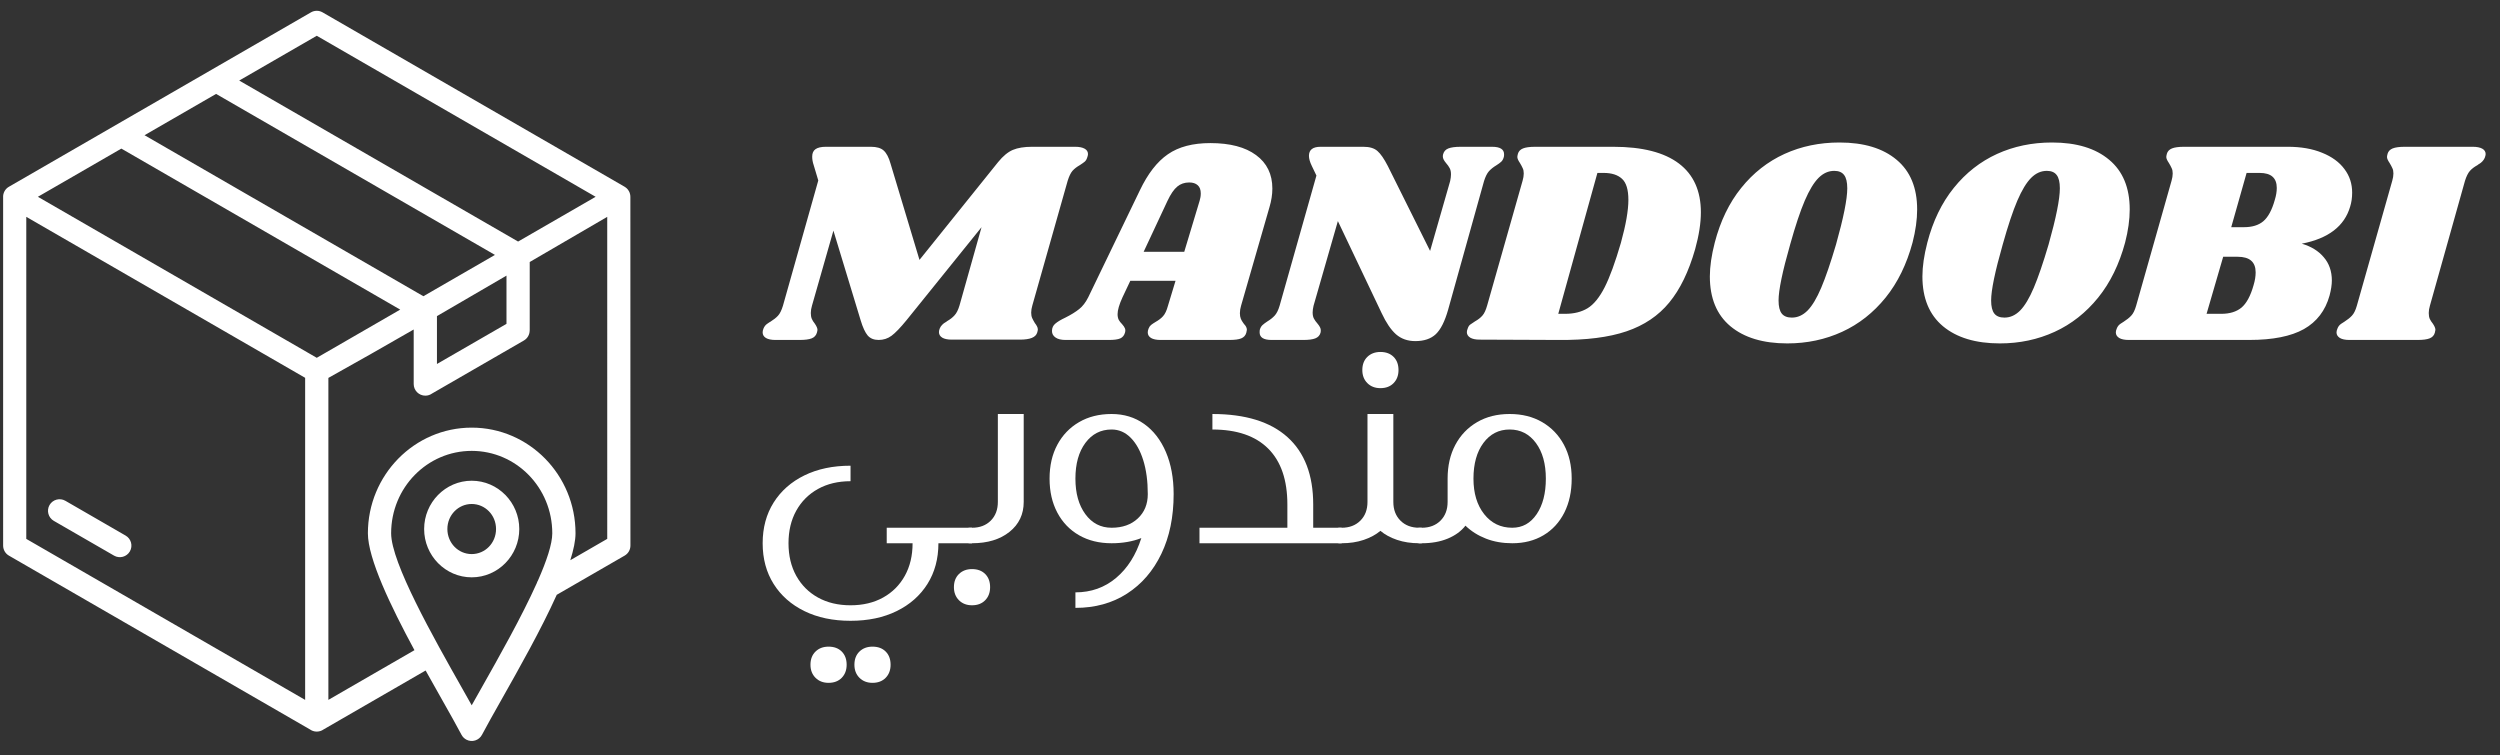 <?xml version="1.0" encoding="UTF-8" standalone="no"?>
<!-- Created with Inkscape (http://www.inkscape.org/) -->

<svg
   version="1.1"
   id="svg2"
   width="128"
   height="38.667"
   viewBox="0 0 128 38.667"
   sodipodi:docname="White Logo.eps"
   xmlns:inkscape="http://www.inkscape.org/namespaces/inkscape"
   xmlns:sodipodi="http://sodipodi.sourceforge.net/DTD/sodipodi-0.dtd"
   xmlns="http://www.w3.org/2000/svg"
   xmlns:svg="http://www.w3.org/2000/svg">
  <rect x="0" y="0" width="128" height="38.667" fill="#333333" stroke="none"/>
  <defs
     id="defs6" />
  <sodipodi:namedview
     id="namedview4"
     pagecolor="#ffffff"
     bordercolor="#000000"
     borderopacity="0.25"
     inkscape:showpageshadow="2"
     inkscape:pageopacity="0.0"
     inkscape:pagecheckerboard="0"
     inkscape:deskcolor="#d1d1d1" />
  <g
     id="g8"
     inkscape:groupmode="layer"
     inkscape:label="ink_ext_XXXXXX"
     transform="matrix(1.333,0,0,-1.333,0,38.667)">
    <g
       id="g10"
       transform="scale(0.1)">
      <path
         d="m 335.125,41.703 c 2.117,0 3.805,-0.629 5.063,-1.887 1.257,-1.258 1.886,-2.941 1.886,-5.062 0,-2.055 -0.629,-3.723 -1.886,-5.016 -1.258,-1.289 -2.946,-1.938 -5.063,-1.938 -2.051,0 -3.723,0.648 -5.016,1.938 -1.289,1.293 -1.933,2.961 -1.933,5.016 0,2.121 0.644,3.805 1.933,5.062 1.293,1.258 2.965,1.887 5.016,1.887 z m -16.879,0 c 2.117,0 3.805,-0.629 5.067,-1.887 1.253,-1.258 1.882,-2.941 1.882,-5.062 0,-2.055 -0.629,-3.723 -1.882,-5.016 -1.262,-1.289 -2.95,-1.938 -5.067,-1.938 -2.051,0 -3.723,0.648 -5.012,1.938 -1.289,1.293 -1.937,2.961 -1.937,5.016 0,2.121 0.648,3.805 1.937,5.062 1.289,1.258 2.961,1.887 5.012,1.887 z m 22.34,39.711 v 5.957 h 32.766 v -5.957 h -12.911 c 0,-5.957 -1.406,-11.168 -4.218,-15.637 -2.813,-4.465 -6.75,-7.941 -11.817,-10.422 -5.062,-2.484 -10.968,-3.727 -17.718,-3.727 -6.754,0 -12.661,1.242 -17.723,3.727 -5.067,2.48 -9.004,5.957 -11.817,10.422 -2.812,4.469 -4.218,9.68 -4.218,15.637 0,5.957 1.406,11.172 4.218,15.641 2.813,4.465 6.75,7.941 11.817,10.425 5.062,2.481 10.969,3.719 17.723,3.719 v -5.953 c -4.77,0 -8.938,-0.996 -12.512,-2.98 -3.574,-1.989 -6.356,-4.766 -8.34,-8.34 -1.984,-3.574 -2.977,-7.742 -2.977,-12.512 0,-4.762 0.993,-8.934 2.977,-12.508 1.984,-3.574 4.766,-6.356 8.34,-8.34 3.574,-1.984 7.742,-2.977 12.512,-2.977 4.765,0 8.933,0.992 12.507,2.977 3.575,1.984 6.352,4.766 8.34,8.34 1.985,3.574 2.981,7.746 2.981,12.508 h -9.93"
         style="fill:#ffffff;fill-opacity:1;fill-rule:nonzero;stroke:none"
         id="path12" />
      <path
         d="m 383.273,131.059 h 9.93 V 97.301 c 0,-4.766 -1.82,-8.605 -5.461,-11.516 -3.64,-2.914 -8.437,-4.367 -14.394,-4.367 h -0.996 c -0.661,0 -0.993,0.332 -0.993,0.992 v 3.969 c 0,0.66 0.332,0.992 0.993,0.992 h 0.996 c 2.976,0 5.379,0.91 7.199,2.731 1.816,1.82 2.726,4.223 2.726,7.199 z m -9.925,-73.469 c -2.051,0 -3.723,0.645 -5.016,1.934 -1.289,1.293 -1.934,2.965 -1.934,5.016 0,2.117 0.645,3.805 1.934,5.062 1.293,1.258 2.965,1.887 5.016,1.887 2.117,0 3.804,-0.629 5.062,-1.887 1.258,-1.258 1.887,-2.945 1.887,-5.062 0,-2.051 -0.629,-3.723 -1.887,-5.016 -1.258,-1.289 -2.945,-1.934 -5.062,-1.934"
         style="fill:#ffffff;fill-opacity:1;fill-rule:nonzero;stroke:none"
         id="path14" />
      <path
         d="m 426.961,87.371 c 4.168,0 7.527,1.191 10.074,3.574 2.551,2.387 3.824,5.496 3.824,9.332 0,4.969 -0.578,9.301 -1.738,13.008 -1.156,3.707 -2.777,6.606 -4.867,8.688 -2.082,2.086 -4.512,3.129 -7.293,3.129 -4.172,0 -7.531,-1.723 -10.078,-5.161 -2.551,-3.445 -3.82,-8.011 -3.82,-13.703 0,-5.629 1.269,-10.175 3.82,-13.652 2.547,-3.477 5.906,-5.215 10.078,-5.215 z m 0,43.688 c 4.762,0 8.934,-1.278 12.508,-3.825 3.574,-2.546 6.355,-6.136 8.34,-10.773 1.984,-4.633 2.98,-10.023 2.98,-16.184 0,-8.734 -1.574,-16.379 -4.719,-22.929 -3.144,-6.555 -7.543,-11.652 -13.203,-15.293 -5.66,-3.637 -12.262,-5.461 -19.804,-5.461 v 5.957 c 6.019,0 11.23,1.855 15.632,5.559 4.403,3.711 7.629,8.805 9.684,15.293 -3.379,-1.324 -7.184,-1.988 -11.418,-1.988 -4.766,0 -8.938,1.027 -12.512,3.078 -3.574,2.051 -6.355,4.949 -8.34,8.688 -1.984,3.738 -2.976,8.093 -2.976,13.058 0,4.961 0.992,9.297 2.976,13.004 1.985,3.707 4.766,6.606 8.34,8.688 3.574,2.086 7.746,3.129 12.512,3.129"
         style="fill:#ffffff;fill-opacity:1;fill-rule:nonzero;stroke:none"
         id="path16" />
      <path
         d="m 465.68,125.102 v 5.957 c 12.64,0 22.254,-2.965 28.84,-8.887 6.585,-5.926 9.878,-14.547 9.878,-25.863 V 87.371 H 515.32 V 81.418 h -54.605 v 5.953 h 33.758 v 8.938 c 0,9.398 -2.45,16.543 -7.352,21.445 -4.898,4.898 -12.043,7.348 -21.441,7.348"
         style="fill:#ffffff;fill-opacity:1;fill-rule:nonzero;stroke:none"
         id="path18" />
      <path
         d="m 530.211,140.988 c -2.051,0 -3.723,0.641 -5.016,1.934 -1.289,1.293 -1.933,2.961 -1.933,5.016 0,2.113 0.644,3.804 1.933,5.062 1.293,1.258 2.965,1.887 5.016,1.887 2.117,0 3.809,-0.629 5.062,-1.887 1.258,-1.258 1.887,-2.949 1.887,-5.062 0,-2.055 -0.629,-3.723 -1.887,-5.016 -1.253,-1.293 -2.945,-1.934 -5.062,-1.934 z m 14.894,-53.617 h 0.993 V 81.418 h -0.993 c -3.113,0 -5.941,0.426 -8.492,1.289 -2.547,0.859 -4.679,2.02 -6.402,3.477 -1.719,-1.457 -3.859,-2.617 -6.402,-3.477 -2.551,-0.863 -5.379,-1.289 -8.493,-1.289 h -0.992 c -0.66,0 -0.992,0.332 -0.992,0.992 v 3.969 c 0,0.66 0.332,0.992 0.992,0.992 h 0.992 c 2.981,0 5.379,0.91 7.2,2.734 1.824,1.816 2.73,4.219 2.73,7.195 v 33.758 h 9.93 V 97.301 c 0,-2.977 0.91,-5.379 2.73,-7.195 1.817,-1.824 4.219,-2.734 7.199,-2.734"
         style="fill:#ffffff;fill-opacity:1;fill-rule:nonzero;stroke:none"
         id="path20" />
      <path
         d="m 580.848,87.371 c 3.902,0 7.027,1.738 9.382,5.215 2.348,3.477 3.524,8.023 3.524,13.652 0,5.692 -1.277,10.258 -3.824,13.703 -2.551,3.438 -5.907,5.161 -10.078,5.161 -4.168,0 -7.528,-1.723 -10.079,-5.161 -2.546,-3.445 -3.82,-8.011 -3.82,-13.703 0,-5.629 1.371,-10.175 4.117,-13.652 2.75,-3.477 6.34,-5.215 10.778,-5.215 z m -0.996,43.688 c 4.765,0 8.933,-1.043 12.507,-3.129 3.575,-2.082 6.356,-4.981 8.344,-8.688 1.985,-3.707 2.977,-8.043 2.977,-13.004 0,-4.965 -0.942,-9.32 -2.828,-13.058 -1.887,-3.738 -4.551,-6.637 -7.993,-8.688 -3.445,-2.051 -7.445,-3.078 -12.011,-3.078 -3.707,0 -7.086,0.594 -10.129,1.789 -3.043,1.191 -5.656,2.844 -7.844,4.965 -1.656,-2.121 -3.922,-3.773 -6.801,-4.965 -2.879,-1.195 -6.207,-1.789 -9.976,-1.789 h -0.993 c -0.664,0 -0.996,0.332 -0.996,0.996 v 3.969 c 0,0.66 0.332,0.992 0.996,0.992 h 0.993 c 2.976,0 5.375,0.91 7.195,2.731 1.82,1.82 2.73,4.223 2.73,7.199 v 8.937 c 0,4.961 0.997,9.297 2.981,13.004 1.984,3.707 4.766,6.606 8.34,8.688 3.574,2.086 7.742,3.129 12.508,3.129"
         style="fill:#ffffff;fill-opacity:1;fill-rule:nonzero;stroke:none"
         id="path22" />
      <path
         d="m 417.895,230.887 c 0,-0.348 -0.129,-0.856 -0.348,-1.453 -0.223,-0.664 -0.535,-1.137 -0.949,-1.485 -0.41,-0.347 -1.012,-0.758 -1.828,-1.293 -1.168,-0.664 -2.118,-1.39 -2.844,-2.211 -0.696,-0.824 -1.293,-2.086 -1.832,-3.789 L 396.52,172.762 c -0.286,-0.981 -0.446,-1.895 -0.446,-2.778 0,-0.824 0.129,-1.519 0.383,-2.086 0.25,-0.539 0.598,-1.199 1.039,-1.925 0.317,-0.379 0.57,-0.789 0.789,-1.2 0.223,-0.41 0.348,-0.824 0.348,-1.265 0,-0.156 -0.063,-0.504 -0.223,-1.102 -0.281,-0.98 -0.976,-1.676 -2.082,-2.117 -1.07,-0.441 -2.617,-0.664 -4.609,-0.664 h -26.172 c -1.547,0 -2.781,0.254 -3.633,0.758 -0.851,0.539 -1.262,1.23 -1.262,2.117 0,0.441 0.094,0.914 0.317,1.449 0.222,0.539 0.535,0.981 0.945,1.391 0.414,0.41 0.789,0.726 1.137,0.883 0.347,0.191 0.57,0.351 0.726,0.504 1.168,0.664 2.149,1.425 2.871,2.246 0.762,0.82 1.391,2.082 1.899,3.789 l 8.461,30.054 -28.824,-35.738 c -2.371,-2.906 -4.297,-4.894 -5.746,-5.969 -1.458,-1.074 -3.098,-1.609 -4.961,-1.609 -1.797,0 -3.188,0.566 -4.196,1.703 -0.98,1.168 -1.898,3.129 -2.715,5.875 l -10.453,34.414 -8.242,-28.859 c -0.281,-0.977 -0.441,-1.895 -0.441,-2.778 0,-0.882 0.129,-1.64 0.379,-2.242 0.254,-0.597 0.632,-1.199 1.168,-1.863 0.664,-0.977 1.011,-1.766 1.011,-2.367 0,-0.156 -0.062,-0.504 -0.222,-1.106 -0.313,-1.039 -0.977,-1.769 -2.02,-2.175 -1.043,-0.411 -2.59,-0.602 -4.672,-0.602 h -9.254 c -1.543,0 -2.777,0.254 -3.629,0.758 -0.851,0.539 -1.261,1.23 -1.261,2.148 0,0.438 0.093,0.914 0.312,1.449 0.321,0.79 0.793,1.422 1.457,1.864 0.66,0.472 1.071,0.726 1.231,0.793 1.199,0.754 2.179,1.511 2.902,2.304 0.727,0.786 1.359,2.051 1.895,3.817 l 13.574,48.117 -1.766,5.906 c -0.379,1.102 -0.57,2.207 -0.57,3.25 0,1.328 0.414,2.274 1.265,2.871 0.852,0.602 2.176,0.918 3.977,0.918 h 17.273 c 2.243,0 3.883,-0.472 4.954,-1.453 1.074,-0.976 1.961,-2.652 2.621,-5.019 l 11.117,-36.973 30.18,37.543 c 1.925,2.367 3.82,3.914 5.683,4.703 1.863,0.789 4.324,1.199 7.36,1.199 H 413 c 1.547,0 2.746,-0.254 3.598,-0.726 0.855,-0.473 1.297,-1.168 1.297,-2.082 z m 58.789,-58.254 c -0.289,-0.977 -0.446,-1.926 -0.446,-2.871 0,-0.821 0.125,-1.516 0.348,-2.082 0.219,-0.539 0.473,-0.981 0.727,-1.328 0.25,-0.348 0.41,-0.571 0.507,-0.727 0.723,-0.727 1.102,-1.484 1.102,-2.242 0,-0.156 -0.063,-0.504 -0.223,-1.106 -0.281,-1.039 -0.945,-1.769 -1.953,-2.175 -0.98,-0.411 -2.527,-0.602 -4.609,-0.602 h -26.399 c -1.547,0 -2.777,0.254 -3.629,0.758 -0.851,0.539 -1.261,1.23 -1.261,2.148 0,0.438 0.093,0.914 0.312,1.449 0.223,0.602 0.539,1.043 0.949,1.391 0.411,0.348 1.012,0.727 1.735,1.168 1.168,0.664 2.148,1.391 2.875,2.211 0.758,0.82 1.39,2.145 1.894,4.008 l 2.907,9.597 h -17.368 l -3,-6.343 c -1.261,-2.746 -1.894,-4.926 -1.894,-6.473 0,-0.887 0.16,-1.609 0.441,-2.18 0.285,-0.535 0.727,-1.105 1.328,-1.703 0.536,-0.601 0.883,-1.136 1.039,-1.547 0.192,-0.41 0.227,-0.914 0.067,-1.578 -0.285,-1.105 -0.914,-1.898 -1.832,-2.304 -0.914,-0.411 -2.399,-0.602 -4.387,-0.602 h -16.609 c -1.703,0 -3,0.316 -3.883,0.945 -0.914,0.633 -1.359,1.453 -1.359,2.496 0,1.2 0.445,2.145 1.296,2.84 0.852,0.731 2.114,1.485 3.852,2.305 2.207,1.105 3.977,2.211 5.305,3.285 1.359,1.07 2.496,2.59 3.472,4.516 l 19.828,41.074 c 3.063,6.41 6.629,11.019 10.766,13.863 4.137,2.871 9.566,4.293 16.32,4.293 7.547,0 13.422,-1.547 17.555,-4.613 4.168,-3.059 6.254,-7.356 6.254,-12.848 0,-2.304 -0.379,-4.703 -1.106,-7.136 z m -21.821,20.715 5.907,19.605 c 0.281,0.914 0.441,1.832 0.441,2.809 0,1.422 -0.379,2.465 -1.168,3.16 -0.793,0.723 -1.863,1.07 -3.285,1.07 -1.797,0 -3.313,-0.535 -4.574,-1.578 -1.266,-1.043 -2.532,-2.871 -3.793,-5.559 l -9.125,-19.507 z m 122.848,37.445 c 0,-0.539 -0.031,-0.887 -0.125,-1.105 -0.219,-0.758 -0.535,-1.36 -1.012,-1.77 -0.437,-0.41 -1.07,-0.855 -1.863,-1.359 -1.106,-0.664 -2.051,-1.418 -2.809,-2.243 -0.722,-0.82 -1.355,-2.082 -1.89,-3.785 L 556.211,171.09 c -1.262,-4.453 -2.84,-7.582 -4.734,-9.379 -1.895,-1.77 -4.516,-2.652 -7.864,-2.652 -2.968,0 -5.429,0.882 -7.418,2.617 -1.957,1.738 -3.789,4.453 -5.492,8.086 l -16.832,35.394 -9.344,-32.523 c -0.222,-0.977 -0.347,-1.832 -0.347,-2.555 0,-0.98 0.16,-1.769 0.504,-2.398 0.351,-0.633 0.793,-1.266 1.39,-1.93 0.821,-0.977 1.231,-1.801 1.231,-2.461 0,-0.445 -0.032,-0.789 -0.094,-1.012 -0.285,-1.039 -0.977,-1.769 -2.02,-2.175 -1.043,-0.411 -2.589,-0.602 -4.671,-0.602 h -12.125 c -3.063,0 -4.579,0.977 -4.579,2.906 0,0.504 0.032,0.883 0.094,1.102 0.223,0.73 0.57,1.297 1.012,1.707 0.441,0.41 1.07,0.883 1.894,1.422 1.106,0.66 2.051,1.418 2.778,2.211 0.758,0.816 1.39,2.082 1.894,3.785 l 14.145,50.012 -1.77,3.695 c -0.726,1.484 -1.101,2.777 -1.101,3.883 0,2.304 1.48,3.472 4.449,3.472 h 16.48 c 2.372,0 4.168,-0.535 5.399,-1.64 1.23,-1.075 2.527,-2.969 3.949,-5.715 l 16.258,-32.649 7.703,26.84 c 0.223,1.039 0.316,1.891 0.316,2.555 0,0.98 -0.156,1.769 -0.503,2.402 -0.348,0.629 -0.79,1.293 -1.391,1.957 -0.82,0.977 -1.231,1.797 -1.231,2.461 0,0.442 0.032,0.758 0.125,0.981 0.286,1.043 0.95,1.765 1.993,2.179 1.039,0.407 2.617,0.629 4.703,0.629 h 12.121 c 3.066,0 4.578,-0.98 4.578,-2.902"
         style="fill:#ffffff;fill-opacity:1;fill-rule:nonzero;stroke:none"
         id="path24" />
      <path
         d="m 653.301,208.5 c 0,-4.074 -0.727,-8.809 -2.207,-14.145 -2.465,-8.617 -5.778,-15.437 -9.949,-20.488 -4.137,-5.051 -9.629,-8.75 -16.418,-11.054 -6.786,-2.305 -15.469,-3.411 -26.11,-3.313 l -30.277,0.125 c -1.578,0 -2.777,0.254 -3.629,0.758 -0.856,0.539 -1.297,1.23 -1.297,2.117 0,0.441 0.129,0.914 0.348,1.449 0.222,0.664 0.535,1.168 0.949,1.457 0.41,0.282 1.008,0.692 1.828,1.231 1.199,0.66 2.149,1.418 2.84,2.211 0.73,0.816 1.328,2.113 1.836,3.914 l 13.605,47.894 c 0.285,0.981 0.442,1.895 0.442,2.778 0,0.82 -0.125,1.515 -0.41,2.054 -0.25,0.567 -0.598,1.231 -1.039,1.957 -0.665,0.977 -1.012,1.735 -1.012,2.336 0,0.219 0.062,0.629 0.219,1.231 0.285,0.98 0.949,1.64 1.96,2.054 1.008,0.407 2.555,0.629 4.61,0.629 h 30.086 c 11.144,0 19.512,-2.148 25.164,-6.41 5.652,-4.262 8.461,-10.547 8.461,-18.785 z m -27.844,4.801 c 0,3.945 -0.824,6.629 -2.465,8.113 -1.609,1.484 -3.945,2.242 -7.012,2.242 h -2.425 l -15.032,-54.117 h 2.653 c 3.406,0 6.281,0.727 8.617,2.149 2.371,1.453 4.547,4.132 6.539,8.019 1.988,3.914 4.07,9.629 6.25,17.109 1.926,6.981 2.875,12.473 2.875,16.485 z m 110.914,-3.664 c 0,-3.946 -0.601,-8.18 -1.769,-12.723 -2.243,-8.305 -5.684,-15.379 -10.356,-21.156 -4.676,-5.774 -10.23,-10.164 -16.703,-13.133 -6.473,-2.965 -13.48,-4.453 -21.059,-4.453 -9.281,0 -16.574,2.211 -21.847,6.601 -5.274,4.418 -7.891,10.797 -7.891,19.133 0,3.789 0.629,8.114 1.891,13.008 2.148,8.242 5.527,15.25 10.168,20.992 4.64,5.782 10.199,10.106 16.605,13.043 6.442,2.934 13.485,4.391 21.121,4.391 9.379,0 16.672,-2.211 21.946,-6.633 5.269,-4.391 7.894,-10.769 7.894,-19.07 z M 687.59,196.156 c -2.969,-10.386 -4.453,-17.554 -4.453,-21.504 0,-2.3 0.41,-3.976 1.23,-5.019 0.824,-1.039 2.117,-1.547 3.883,-1.547 2.242,0 4.234,0.914 6.035,2.715 1.797,1.832 3.535,4.738 5.238,8.75 1.704,4.008 3.598,9.562 5.684,16.605 2.871,10.231 4.324,17.426 4.324,21.598 0,2.363 -0.41,4.07 -1.23,5.113 -0.789,1.043 -2.051,1.578 -3.758,1.578 -2.238,0 -4.23,-0.886 -6.031,-2.683 -1.801,-1.801 -3.567,-4.703 -5.301,-8.746 -1.738,-4.043 -3.602,-9.661 -5.621,-16.86 z m 130.426,13.481 c 0,-3.946 -0.602,-8.18 -1.77,-12.723 -2.242,-8.305 -5.683,-15.379 -10.355,-21.156 -4.672,-5.774 -10.231,-10.164 -16.7,-13.133 -6.476,-2.965 -13.484,-4.453 -21.058,-4.453 -9.285,0 -16.578,2.211 -21.852,6.601 -5.269,4.418 -7.89,10.797 -7.89,19.133 0,3.789 0.629,8.114 1.894,13.008 2.145,8.242 5.524,15.25 10.164,20.992 4.645,5.782 10.199,10.106 16.61,13.043 6.437,2.934 13.48,4.391 21.121,4.391 9.375,0 16.668,-2.211 21.941,-6.633 5.274,-4.391 7.895,-10.769 7.895,-19.07 z m -48.782,-13.481 c -2.964,-10.386 -4.449,-17.554 -4.449,-21.504 0,-2.3 0.41,-3.976 1.231,-5.019 0.82,-1.039 2.117,-1.547 3.882,-1.547 2.243,0 4.231,0.914 6.032,2.715 1.8,1.832 3.535,4.738 5.242,8.75 1.703,4.008 3.598,9.562 5.683,16.605 2.872,10.231 4.325,17.426 4.325,21.598 0,2.363 -0.41,4.07 -1.235,5.113 -0.785,1.043 -2.05,1.578 -3.754,1.578 -2.242,0 -4.23,-0.886 -6.031,-2.683 -1.801,-1.801 -3.566,-4.703 -5.305,-8.746 -1.738,-4.043 -3.601,-9.661 -5.621,-16.86 z m 134.219,19.922 c 0,-1.926 -0.258,-3.726 -0.762,-5.336 -2.175,-7.515 -8.363,-12.281 -18.593,-14.269 3.566,-1.043 6.379,-2.746 8.429,-5.18 2.082,-2.398 3.125,-5.398 3.125,-8.965 0,-1.609 -0.285,-3.539 -0.882,-5.781 -1.61,-5.777 -4.895,-10.07 -9.852,-12.879 -4.957,-2.777 -11.938,-4.168 -20.996,-4.168 h -46.317 c -1.578,0 -2.777,0.254 -3.632,0.758 -0.852,0.539 -1.293,1.23 -1.293,2.148 0,0.438 0.125,0.914 0.347,1.449 0.282,0.79 0.789,1.422 1.45,1.864 0.664,0.472 1.074,0.726 1.234,0.793 1.168,0.754 2.144,1.511 2.871,2.304 0.762,0.786 1.391,2.051 1.898,3.817 l 13.606,48.023 c 0.281,0.981 0.441,1.895 0.441,2.778 0,0.82 -0.125,1.515 -0.41,2.054 -0.254,0.567 -0.597,1.231 -1.039,1.957 -0.664,0.977 -1.015,1.735 -1.015,2.336 0,0.219 0.066,0.629 0.222,1.231 0.285,0.98 0.945,1.64 1.961,2.054 1.008,0.407 2.555,0.629 4.606,0.629 h 39.875 c 5.054,0 9.445,-0.757 13.199,-2.304 3.758,-1.516 6.601,-3.598 8.558,-6.25 1.989,-2.621 2.969,-5.653 2.969,-9.063 z m -28.953,1.797 c 0,3.855 -2.18,5.781 -6.57,5.781 h -5.02 l -5.902,-20.84 h 4.926 c 3.125,0 5.586,0.758 7.386,2.274 1.832,1.547 3.317,4.262 4.422,8.211 0.504,1.64 0.758,3.156 0.758,4.574 z m -8.117,-32.422 c 0,4.008 -2.305,6 -6.914,6 h -5.555 l -6.379,-21.914 h 5.684 c 3.191,0 5.777,0.789 7.707,2.367 1.922,1.61 3.5,4.485 4.668,8.653 0.539,1.769 0.789,3.41 0.789,4.894 z m 88.344,45.434 c 0,-0.348 -0.129,-0.856 -0.352,-1.453 -0.219,-0.504 -0.535,-0.977 -0.945,-1.391 -0.41,-0.41 -0.758,-0.691 -1.106,-0.883 -0.347,-0.191 -0.566,-0.347 -0.726,-0.504 -1.2,-0.664 -2.176,-1.39 -2.907,-2.211 -0.722,-0.824 -1.351,-2.086 -1.89,-3.789 l -13.485,-48.023 c -0.281,-0.977 -0.441,-1.895 -0.441,-2.778 0,-0.882 0.129,-1.64 0.379,-2.242 0.285,-0.597 0.664,-1.199 1.199,-1.863 0.664,-0.977 0.981,-1.766 0.981,-2.367 0,-0.156 -0.063,-0.504 -0.223,-1.106 -0.281,-1.039 -0.977,-1.769 -2.02,-2.175 -1.043,-0.411 -2.589,-0.602 -4.64,-0.602 h -26.172 c -1.582,0 -2.777,0.254 -3.633,0.758 -0.851,0.539 -1.297,1.23 -1.297,2.148 0,0.438 0.129,0.914 0.352,1.449 0.281,0.79 0.785,1.422 1.449,1.864 0.664,0.472 1.074,0.726 1.234,0.793 1.168,0.754 2.145,1.511 2.871,2.304 0.758,0.786 1.391,2.051 1.895,3.817 l 13.609,48.023 c 0.282,0.981 0.442,1.895 0.442,2.778 0,0.82 -0.129,1.515 -0.41,2.054 -0.254,0.567 -0.602,1.231 -1.043,1.957 -0.66,0.977 -1.012,1.735 -1.012,2.336 0,0.219 0.062,0.629 0.223,1.231 0.285,0.98 0.945,1.64 1.957,2.054 1.011,0.407 2.558,0.629 4.609,0.629 h 26.172 c 1.551,0 2.781,-0.254 3.633,-0.726 0.851,-0.473 1.297,-1.168 1.297,-2.082"
         style="fill:#ffffff;fill-opacity:1;fill-rule:nonzero;stroke:none"
         id="path26" />
      <path
         d="m 242.125,214.496 c 0,0.027 0,0.047 -0.012,0.074 0,0.059 -0.004,0.106 -0.004,0.164 -0.007,0.098 -0.007,0.188 -0.019,0.282 -0.008,0.039 -0.016,0.082 -0.024,0.132 -0.015,0.106 -0.027,0.204 -0.054,0.309 -0.008,0.027 -0.016,0.063 -0.02,0.09 -0.031,0.113 -0.058,0.223 -0.094,0.336 -0.003,0.019 -0.011,0.039 -0.019,0.062 -0.043,0.121 -0.086,0.239 -0.133,0.352 -0.008,0.019 -0.023,0.039 -0.031,0.062 -0.055,0.114 -0.11,0.227 -0.168,0.336 -0.004,0.008 -0.004,0.016 -0.012,0.024 -0.008,0.011 -0.015,0.019 -0.031,0.031 -0.082,0.141 -0.164,0.277 -0.266,0.402 -0.019,0.036 -0.047,0.063 -0.066,0.098 -0.109,0.141 -0.227,0.273 -0.344,0.395 -0.023,0.019 -0.051,0.039 -0.07,0.062 -0.102,0.09 -0.199,0.18 -0.305,0.258 -0.066,0.055 -0.133,0.105 -0.199,0.156 -0.063,0.043 -0.113,0.074 -0.172,0.113 -0.055,0.036 -0.109,0.082 -0.172,0.118 l -116.012,66.98 c -1.429,0.824 -3.14,0.77 -4.472,-0.012 L 3.414,218.336 c -1.52,-0.871 -2.316,-2.508 -2.211,-4.141 V 80.516 C 1.203,78.981 2,77.481 3.43,76.66 L 119.082,9.891 c 0.016,-0.008 0.02,-0.012 0.035,-0.02 0.16,-0.109 0.324,-0.211 0.5,-0.301 0.043,-0.023 0.082,-0.043 0.117,-0.059 0.161,-0.078 0.325,-0.141 0.493,-0.203 0.027,-0.004 0.054,-0.02 0.082,-0.023 0.187,-0.062 0.382,-0.109 0.582,-0.145 0.05,-0.004 0.101,-0.012 0.148,-0.02 0.203,-0.027 0.414,-0.051 0.625,-0.051 h 0.004 c 0.223,0 0.422,0.023 0.633,0.051 0.051,0.008 0.09,0.016 0.137,0.02 0.207,0.035 0.402,0.078 0.589,0.145 0.032,0.004 0.051,0.02 0.078,0.023 0.168,0.059 0.336,0.125 0.5,0.203 0.043,0.02 0.075,0.035 0.122,0.059 0.171,0.09 0.336,0.191 0.496,0.301 0.011,0.008 0.019,0.012 0.035,0.02 l 39.219,22.648 c 2.175,-3.91 4.3,-7.672 6.269,-11.149 3.027,-5.359 5.664,-10.02 7.508,-13.531 0.406,-0.777 1.047,-1.445 1.887,-1.887 2.175,-1.133 4.859,-0.293 5.996,1.887 1.832,3.484 4.453,8.125 7.465,13.461 6.699,11.855 15.265,27.023 21.242,40.293 l 26.07,15.047 c 1.43,0.82 2.231,2.312 2.231,3.855 z m -120.461,-61.855 -3.324,1.922 -103.789,59.925 32.055,18.508 107.109,-61.844 -13.137,-7.586 z M 82.996,254.004 190.105,192.164 162.621,176.297 55.512,238.141 Z M 167.832,168.66 c 8.91,5.164 17.809,10.356 26.707,15.551 V 165.688 L 167.832,150.273 Z M 121.664,276.336 228.781,214.488 198.996,197.297 91.879,259.137 Z M 10.098,206.781 111.797,148.078 l 5.406,-3.121 V 21.25 L 10.094,83.09 Z M 184.848,25.684 l -3.668,-6.508 -3.715,6.601 c -11.008,19.473 -27.231,48.16 -27.231,59.465 0,8.762 3.469,16.696 9.079,22.414 5.593,5.703 13.328,9.239 21.867,9.239 8.543,0 16.277,-3.536 21.871,-9.239 5.609,-5.718 9.078,-13.64 9.078,-22.414 0,-4.137 -2.191,-10.637 -5.508,-18.16 -0.191,-0.312 -0.34,-0.652 -0.445,-1 -5.742,-12.809 -14.539,-28.383 -21.328,-40.398 z m 34.203,49.219 c 1.262,4 2.004,7.535 2.004,10.344 0,11.18 -4.461,21.313 -11.66,28.66 -7.223,7.36 -17.2,11.918 -28.215,11.918 -11.012,0 -20.989,-4.558 -28.211,-11.918 -7.207,-7.347 -11.664,-17.48 -11.664,-28.66 0,-9.75 8.718,-27.914 17.883,-44.902 L 126.129,21.258 V 144.922 c 10.937,6.09 21.863,12.308 32.769,18.594 v -20.95 c 0,-2.468 2,-4.464 4.469,-4.464 0.961,0 1.848,0.3 2.578,0.82 l 35.266,20.359 c 1.43,0.821 2.23,2.313 2.23,3.856 h 0.02 v 26.301 c 9.937,5.804 19.859,11.597 29.773,17.343 L 233.238,83.098 Z M 49.891,78.297 C 48.668,76.172 45.945,75.434 43.816,76.656 L 20.664,90.016 c -2.125,1.219 -2.856,3.941 -1.641,6.074 1.223,2.121 3.941,2.859 6.074,1.641 L 48.246,84.363 c 2.133,-1.223 2.863,-3.938 1.645,-6.066 z M 181.18,105.43 c -5.047,0 -9.625,-2.094 -12.938,-5.473 -3.293,-3.359 -5.332,-7.984 -5.332,-13.082 0,-5.09 2.039,-9.723 5.332,-13.082 3.313,-3.379 7.891,-5.469 12.938,-5.469 5.05,0 9.629,2.09 12.937,5.469 3.297,3.359 5.336,7.988 5.336,13.082 0,5.094 -2.039,9.723 -5.336,13.082 -3.308,3.379 -7.887,5.473 -12.937,5.473 z m 6.593,-25.391 c -1.683,-1.719 -4.019,-2.785 -6.593,-2.785 -2.571,0 -4.907,1.066 -6.59,2.785 -1.695,1.734 -2.754,4.152 -2.754,6.836 0,2.688 1.051,5.106 2.754,6.836 1.683,1.719 4.019,2.785 6.59,2.785 2.574,0 4.91,-1.066 6.593,-2.785 1.704,-1.73 2.754,-4.148 2.754,-6.836 0,-2.684 -1.05,-5.094 -2.754,-6.836"
         style="fill:#ffffff;fill-opacity:1;fill-rule:nonzero;stroke:none"
         id="path28" />
    </g>
  </g>
</svg>
